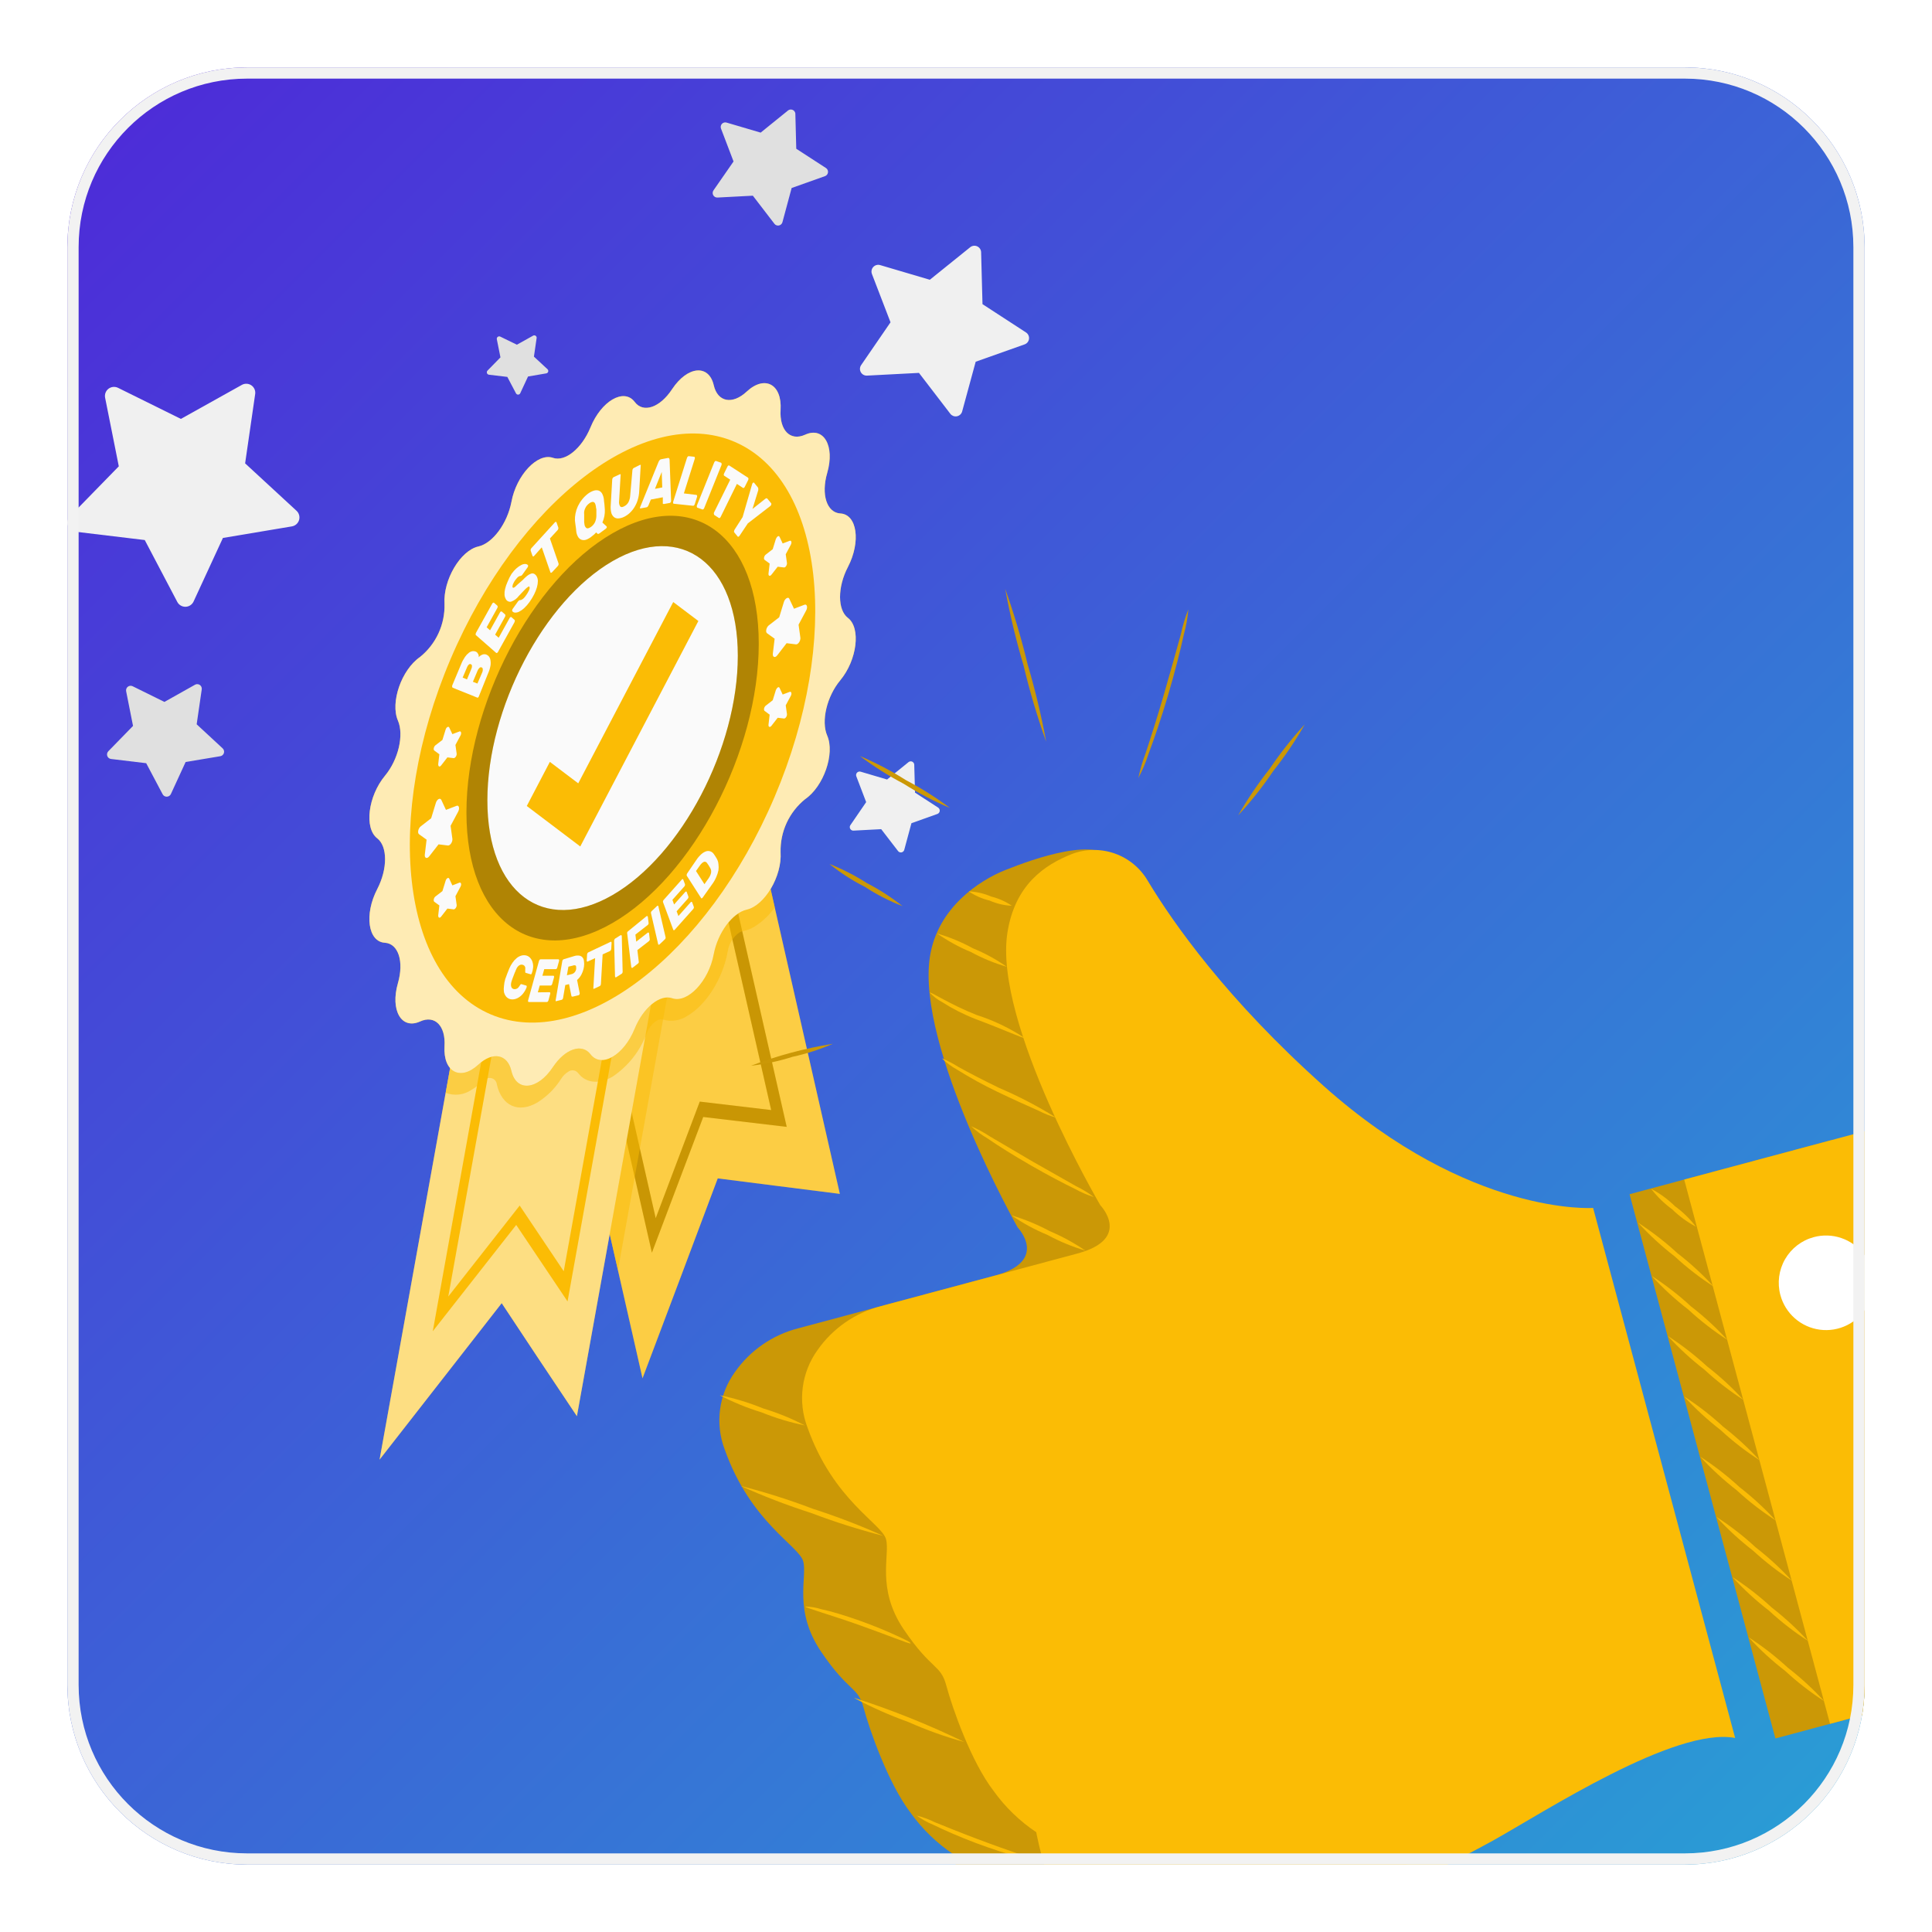 <svg width="172" height="172" viewBox="0 0 172 172" fill="none" xmlns="http://www.w3.org/2000/svg">
<g filter="url(#filter0_d_416_13257)">
<g clip-path="url(#clip0_416_13257)">
<path d="M4 18C4 9.163 11.163 2 20 2H148C156.837 2 164 9.163 164 18V146C164 154.837 156.837 162 148 162H20C11.163 162 4 154.837 4 146V18Z" fill="url(#paint0_linear_416_13257)"/>
<path d="M45.771 26.117L45.534 27.749L46.744 28.871C46.773 28.898 46.794 28.934 46.804 28.973C46.815 29.012 46.814 29.053 46.802 29.091C46.79 29.13 46.768 29.164 46.738 29.191C46.707 29.217 46.67 29.235 46.63 29.241L45.009 29.519L44.314 31.012C44.297 31.048 44.27 31.078 44.236 31.099C44.203 31.121 44.164 31.132 44.124 31.132C44.084 31.132 44.045 31.121 44.011 31.099C43.977 31.078 43.95 31.048 43.933 31.012L43.166 29.555L41.53 29.36C41.49 29.355 41.452 29.339 41.42 29.314C41.389 29.288 41.365 29.255 41.352 29.217C41.339 29.179 41.336 29.138 41.345 29.099C41.353 29.059 41.373 29.023 41.401 28.994L42.554 27.816L42.23 26.199C42.223 26.16 42.227 26.119 42.241 26.082C42.256 26.045 42.281 26.012 42.313 25.988C42.345 25.965 42.383 25.95 42.423 25.946C42.462 25.942 42.503 25.95 42.538 25.968L44.016 26.688L45.457 25.885C45.493 25.864 45.534 25.853 45.576 25.855C45.617 25.857 45.658 25.871 45.691 25.896C45.725 25.921 45.75 25.955 45.765 25.994C45.779 26.034 45.781 26.076 45.771 26.117Z" fill="#E0E0E0"/>
<path d="M79.394 64.115L79.461 66.565L81.52 67.898C81.569 67.931 81.609 67.976 81.633 68.03C81.658 68.084 81.668 68.143 81.661 68.202C81.654 68.26 81.631 68.316 81.594 68.362C81.558 68.409 81.509 68.444 81.453 68.464L79.142 69.288L78.504 71.655C78.489 71.713 78.458 71.765 78.415 71.805C78.372 71.846 78.318 71.873 78.26 71.884C78.202 71.896 78.142 71.89 78.087 71.869C78.031 71.848 77.983 71.811 77.948 71.763L76.45 69.818L74.005 69.947C73.943 69.954 73.879 69.943 73.823 69.914C73.767 69.885 73.721 69.84 73.691 69.784C73.66 69.728 73.648 69.665 73.654 69.602C73.661 69.54 73.686 69.48 73.727 69.432L75.112 67.409L74.237 65.119C74.215 65.063 74.209 65.003 74.219 64.944C74.23 64.886 74.257 64.831 74.298 64.788C74.338 64.744 74.39 64.713 74.448 64.698C74.505 64.682 74.566 64.684 74.623 64.702L76.975 65.397L78.88 63.852C78.927 63.813 78.985 63.788 79.046 63.781C79.107 63.774 79.169 63.786 79.224 63.814C79.278 63.842 79.324 63.885 79.354 63.939C79.385 63.992 79.398 64.053 79.394 64.115Z" fill="#F0F0F0"/>
<path d="M15.962 57.363L15.509 60.482L17.82 62.623C17.876 62.674 17.917 62.74 17.937 62.814C17.957 62.887 17.957 62.964 17.935 63.037C17.914 63.11 17.872 63.175 17.816 63.226C17.759 63.276 17.689 63.31 17.615 63.323L14.526 63.838L13.209 66.699C13.175 66.768 13.122 66.825 13.057 66.865C12.992 66.905 12.917 66.927 12.841 66.927C12.764 66.927 12.69 66.905 12.624 66.865C12.559 66.825 12.507 66.768 12.473 66.699L11.016 63.946L7.887 63.57C7.811 63.561 7.739 63.531 7.68 63.484C7.62 63.436 7.575 63.373 7.55 63.301C7.525 63.229 7.521 63.151 7.537 63.077C7.554 63.003 7.591 62.934 7.645 62.88L9.843 60.626L9.23 57.538C9.215 57.463 9.222 57.386 9.249 57.314C9.276 57.243 9.322 57.181 9.383 57.135C9.443 57.089 9.516 57.06 9.591 57.053C9.667 57.046 9.744 57.061 9.812 57.095L12.637 58.49L15.386 56.946C15.452 56.915 15.524 56.902 15.597 56.909C15.669 56.916 15.738 56.942 15.797 56.984C15.856 57.027 15.902 57.084 15.931 57.151C15.96 57.218 15.971 57.291 15.962 57.363Z" fill="#E0E0E0"/>
<path d="M68.807 6.093L68.889 9.243L71.53 10.957C71.594 10.998 71.645 11.056 71.678 11.124C71.71 11.193 71.723 11.269 71.715 11.345C71.706 11.421 71.677 11.492 71.629 11.552C71.582 11.612 71.519 11.657 71.447 11.682L68.477 12.737L67.659 15.779C67.64 15.853 67.6 15.919 67.545 15.971C67.489 16.023 67.421 16.059 67.346 16.074C67.272 16.089 67.195 16.083 67.123 16.056C67.052 16.03 66.99 15.984 66.944 15.923L65.024 13.422L61.879 13.587C61.803 13.592 61.726 13.575 61.659 13.539C61.592 13.502 61.536 13.447 61.498 13.381C61.46 13.314 61.442 13.238 61.446 13.162C61.45 13.085 61.475 13.011 61.519 12.948L63.305 10.375L62.183 7.431C62.158 7.359 62.155 7.282 62.172 7.209C62.19 7.135 62.227 7.068 62.281 7.014C62.334 6.961 62.401 6.923 62.475 6.906C62.549 6.889 62.626 6.892 62.697 6.916L65.719 7.807L68.169 5.825C68.225 5.785 68.291 5.759 68.36 5.752C68.429 5.744 68.498 5.754 68.562 5.781C68.626 5.807 68.682 5.85 68.725 5.905C68.768 5.959 68.796 6.024 68.807 6.093Z" fill="#E0E0E0"/>
<path d="M20.718 31.076L19.823 37.252L24.398 41.473C24.509 41.575 24.589 41.707 24.629 41.852C24.669 41.998 24.667 42.151 24.625 42.296C24.582 42.441 24.499 42.57 24.387 42.67C24.274 42.771 24.135 42.837 23.987 42.863L17.846 43.892L15.232 49.554C15.168 49.69 15.068 49.806 14.942 49.888C14.816 49.97 14.67 50.016 14.52 50.02C14.369 50.023 14.221 49.985 14.091 49.909C13.961 49.833 13.855 49.723 13.785 49.59L10.887 44.078L4.711 43.336C4.562 43.318 4.42 43.259 4.303 43.165C4.186 43.071 4.097 42.946 4.046 42.804C3.996 42.663 3.986 42.51 4.018 42.363C4.05 42.216 4.123 42.081 4.227 41.972L8.576 37.515L7.357 31.405C7.328 31.258 7.341 31.105 7.394 30.965C7.448 30.825 7.539 30.702 7.658 30.61C7.777 30.519 7.92 30.462 8.069 30.448C8.219 30.433 8.369 30.459 8.504 30.525L14.104 33.294L19.545 30.258C19.675 30.188 19.823 30.156 19.971 30.165C20.118 30.173 20.261 30.223 20.382 30.307C20.504 30.392 20.599 30.509 20.659 30.644C20.718 30.78 20.739 30.929 20.718 31.076Z" fill="#F0F0F0"/>
<path d="M85.345 18.445L85.469 23.078L89.339 25.595C89.433 25.655 89.509 25.741 89.556 25.842C89.604 25.943 89.623 26.055 89.61 26.166C89.597 26.277 89.553 26.382 89.484 26.47C89.414 26.557 89.321 26.623 89.216 26.66L84.862 28.204L83.652 32.651C83.62 32.753 83.56 32.845 83.481 32.916C83.401 32.988 83.304 33.037 83.199 33.059C83.094 33.08 82.986 33.073 82.884 33.039C82.783 33.004 82.692 32.943 82.623 32.862L79.812 29.198L75.18 29.44C75.069 29.444 74.959 29.418 74.862 29.363C74.766 29.308 74.686 29.228 74.633 29.131C74.579 29.033 74.554 28.923 74.56 28.812C74.565 28.701 74.602 28.594 74.665 28.503L77.28 24.694L75.623 20.386C75.584 20.282 75.575 20.169 75.597 20.059C75.619 19.95 75.67 19.849 75.746 19.768C75.822 19.686 75.919 19.627 76.026 19.597C76.133 19.567 76.246 19.568 76.353 19.599L80.78 20.906L84.383 18.003C84.469 17.936 84.572 17.894 84.681 17.881C84.789 17.869 84.899 17.886 84.998 17.932C85.098 17.978 85.183 18.05 85.244 18.14C85.305 18.231 85.34 18.336 85.345 18.445Z" fill="#F0F0F0"/>
<path d="M46.375 79.892L55.202 118.706L58.722 109.369L61.898 100.908L67.076 101.566L72.769 102.287L63.947 63.473L46.375 79.892Z" fill="#FBBC05"/>
<g opacity="0.25">
<path d="M46.374 79.892L55.201 118.706L58.722 109.369L61.898 100.908L67.076 101.566L72.768 102.287L63.946 63.473L46.374 79.892Z" fill="white"/>
</g>
<path d="M56.036 107.527L49.278 77.793L50.133 76.99L56.376 104.449L60.298 94.073L66.654 94.824L60.416 67.38L61.276 66.582L68.039 96.322L60.607 95.442L56.036 107.527Z" fill="#FBBC05"/>
<g opacity="0.2">
<path d="M56.036 107.527L49.278 77.792L50.133 76.989L56.376 104.449L60.298 94.072L66.655 94.824L60.416 67.38L61.276 66.582L68.039 96.322L60.607 95.442L56.036 107.527Z" fill="black"/>
</g>
<path opacity="0.5" d="M53.014 109.082L59.582 72.605L52.51 74.159L46.375 79.893L53.014 109.082Z" fill="#FBBC05"/>
<path d="M58.187 73.073L49.36 122.078L45.84 116.807L42.664 112.015L37.491 118.645L31.793 125.943L40.62 76.938L58.187 73.073Z" fill="#FBBC05"/>
<g opacity="0.5">
<path d="M58.187 73.074L49.36 122.079L45.84 116.809L42.664 112.017L37.491 118.646L31.793 125.945L40.62 76.94L58.187 73.074Z" fill="white"/>
</g>
<path d="M48.527 111.862L43.957 105.052L36.529 114.517L43.288 76.965L44.147 76.774L37.909 111.424L44.266 103.328L48.188 109.175L54.431 74.515L55.285 74.324L48.527 111.862Z" fill="#FBBC05"/>
<path opacity="0.5" d="M63.947 63.473L52.284 74.369L40.621 76.943L37.677 93.29C38.052 93.435 38.457 93.487 38.857 93.441C39.257 93.395 39.639 93.253 39.972 93.027C40.317 92.824 40.639 92.582 40.93 92.307C41.015 92.227 41.108 92.156 41.208 92.096C41.3 92.026 41.409 91.983 41.523 91.97C41.638 91.957 41.754 91.975 41.86 92.022C41.965 92.07 42.056 92.144 42.122 92.239C42.188 92.333 42.228 92.444 42.237 92.559C42.68 94.469 44.167 95.133 45.84 94.15C46.701 93.614 47.428 92.888 47.966 92.029C48.119 91.781 48.329 91.573 48.578 91.421C48.708 91.318 48.873 91.271 49.038 91.289C49.203 91.307 49.354 91.39 49.458 91.519C50.158 92.436 51.301 92.549 52.516 91.864C53.919 90.928 54.989 89.571 55.573 87.989C55.743 87.533 56.05 87.143 56.453 86.872C56.541 86.812 56.642 86.773 56.746 86.757C56.852 86.741 56.959 86.749 57.06 86.779C57.419 86.88 57.795 86.902 58.163 86.843C58.531 86.784 58.882 86.647 59.191 86.439C60.88 85.466 62.367 83.094 62.794 80.669C62.846 80.339 62.965 80.023 63.141 79.739C63.318 79.455 63.55 79.21 63.824 79.017C63.909 78.967 64.001 78.929 64.097 78.904C64.452 78.836 64.795 78.711 65.111 78.533C65.844 78.081 66.479 77.486 66.979 76.783L63.947 63.473Z" fill="#FBBC05"/>
<path d="M54.502 31.778C55.264 32.807 56.757 32.293 57.843 30.635C59.212 28.577 61.106 28.407 61.543 30.296C61.888 31.799 63.201 32.051 64.477 30.862C66.088 29.369 67.632 30.203 67.493 32.493C67.385 34.316 68.358 35.299 69.676 34.702C71.333 33.945 72.342 35.69 71.642 38.109C71.086 40.029 71.606 41.63 72.805 41.712C74.308 41.784 74.658 44.229 73.484 46.483C72.553 48.269 72.553 50.292 73.484 51.007C74.658 51.903 74.308 54.754 72.805 56.566C71.606 58.007 71.086 60.205 71.642 61.487C72.342 63.098 71.333 66.011 69.676 67.148C68.974 67.716 68.412 68.437 68.033 69.256C67.655 70.076 67.47 70.971 67.493 71.874C67.632 73.999 66.088 76.619 64.477 76.984C63.201 77.273 61.904 79.043 61.543 80.943C61.106 83.336 59.212 85.348 57.843 84.87C56.757 84.494 55.269 85.704 54.502 87.587C53.545 89.95 51.527 91.118 50.57 89.857C49.803 88.859 48.31 89.368 47.224 91C45.86 93.059 43.966 93.228 43.529 91.34C43.179 89.842 41.871 89.59 40.59 90.778C38.984 92.271 37.44 91.437 37.574 89.142C37.687 87.325 36.714 86.337 35.396 86.939C33.739 87.69 32.73 85.945 33.425 83.531C33.981 81.606 33.466 80.011 32.267 79.929C30.764 79.851 30.414 77.406 31.582 75.157C32.514 73.366 32.514 71.349 31.582 70.633C30.414 69.732 30.764 66.886 32.267 65.069C33.466 63.628 33.981 61.43 33.425 60.148C32.73 58.538 33.739 55.629 35.396 54.487C36.099 53.92 36.66 53.199 37.038 52.379C37.416 51.559 37.599 50.664 37.574 49.762C37.44 47.631 38.984 45.011 40.59 44.651C41.871 44.363 43.163 42.592 43.529 40.693C43.966 38.299 45.86 36.287 47.224 36.76C48.31 37.141 49.798 35.927 50.57 34.048C51.527 31.696 53.545 30.522 54.502 31.778Z" fill="#FBBC05"/>
<path opacity="0.7" d="M54.502 31.778C55.264 32.807 56.757 32.293 57.843 30.635C59.212 28.577 61.106 28.407 61.543 30.296C61.888 31.799 63.201 32.051 64.477 30.862C66.088 29.369 67.632 30.203 67.493 32.493C67.385 34.316 68.358 35.299 69.676 34.702C71.333 33.945 72.342 35.69 71.642 38.109C71.086 40.029 71.606 41.63 72.805 41.712C74.308 41.784 74.658 44.229 73.484 46.483C72.553 48.269 72.553 50.292 73.484 51.007C74.658 51.903 74.308 54.754 72.805 56.566C71.606 58.007 71.086 60.205 71.642 61.487C72.342 63.098 71.333 66.011 69.676 67.148C68.974 67.716 68.412 68.437 68.033 69.256C67.655 70.076 67.47 70.971 67.493 71.874C67.632 73.999 66.088 76.619 64.477 76.984C63.201 77.273 61.904 79.043 61.543 80.943C61.106 83.336 59.212 85.348 57.843 84.87C56.757 84.494 55.269 85.704 54.502 87.587C53.545 89.95 51.527 91.118 50.57 89.857C49.803 88.859 48.31 89.368 47.224 91C45.86 93.059 43.966 93.228 43.529 91.34C43.179 89.842 41.871 89.59 40.59 90.778C38.984 92.271 37.44 91.437 37.574 89.142C37.687 87.325 36.714 86.337 35.396 86.939C33.739 87.69 32.73 85.945 33.425 83.531C33.981 81.606 33.466 80.011 32.267 79.929C30.764 79.851 30.414 77.406 31.582 75.157C32.514 73.366 32.514 71.349 31.582 70.633C30.414 69.732 30.764 66.886 32.267 65.069C33.466 63.628 33.981 61.43 33.425 60.148C32.73 58.538 33.739 55.629 35.396 54.487C36.099 53.92 36.66 53.199 37.038 52.379C37.416 51.559 37.599 50.664 37.574 49.762C37.44 47.631 38.984 45.011 40.59 44.651C41.871 44.363 43.163 42.592 43.529 40.693C43.966 38.299 45.86 36.287 47.224 36.76C48.31 37.141 49.798 35.927 50.57 34.048C51.527 31.696 53.545 30.522 54.502 31.778Z" fill="white"/>
<path d="M66.954 66.953C72.944 52.875 71.343 38.715 63.378 35.326C55.413 31.937 44.101 40.602 38.111 54.68C32.121 68.757 33.721 82.917 41.686 86.306C49.651 89.695 60.964 81.03 66.954 66.953Z" fill="#FBBC05"/>
<path d="M62.184 64.923C66.195 55.498 65.124 46.02 59.793 43.752C54.462 41.483 46.89 47.284 42.88 56.709C38.87 66.133 39.941 75.612 45.271 77.88C50.602 80.148 58.174 74.347 62.184 64.923Z" fill="#FAFAFA"/>
<path d="M52.537 78.168C45.362 82.312 39.525 77.901 39.525 68.332C39.525 58.764 45.362 47.61 52.537 43.472C59.712 39.334 65.549 43.74 65.549 53.308C65.549 62.876 59.712 74.025 52.537 78.168ZM52.537 45.953C46.391 49.504 41.388 59.057 41.388 67.257C41.388 75.456 46.391 79.234 52.537 75.682C58.682 72.131 63.685 62.578 63.685 54.384C63.685 46.19 58.682 42.407 52.537 45.953Z" fill="#FBBC05"/>
<g opacity="0.3">
<path d="M52.537 78.168C45.362 82.311 39.526 77.9 39.526 68.332C39.526 58.763 45.362 47.61 52.537 43.472C59.712 39.333 65.549 43.739 65.549 53.308C65.549 62.876 59.712 74.024 52.537 78.168ZM52.537 45.952C46.392 49.504 41.389 59.057 41.389 67.256C41.389 75.455 46.392 79.233 52.537 75.682C58.683 72.13 63.686 62.577 63.686 54.383C63.686 46.189 58.683 42.406 52.537 45.952Z" fill="black"/>
</g>
<path d="M43.9 82.415C43.9 82.461 43.854 82.523 43.823 82.605C43.792 82.688 43.756 82.77 43.725 82.857C43.694 82.945 43.658 83.032 43.627 83.115L43.56 83.31C43.531 83.39 43.51 83.473 43.498 83.557C43.486 83.629 43.486 83.702 43.498 83.773C43.507 83.836 43.53 83.896 43.565 83.948C43.606 83.999 43.662 84.035 43.725 84.052C43.787 84.069 43.853 84.069 43.915 84.052C43.97 84.038 44.022 84.015 44.07 83.985C44.114 83.95 44.154 83.911 44.188 83.866C44.221 83.826 44.251 83.783 44.276 83.737C44.299 83.697 44.327 83.659 44.358 83.624C44.372 83.618 44.387 83.614 44.402 83.614C44.417 83.614 44.432 83.618 44.446 83.624L44.852 83.743C44.852 83.743 44.883 83.743 44.888 83.794C44.895 83.823 44.895 83.853 44.888 83.882C44.822 84.066 44.728 84.24 44.61 84.396C44.51 84.536 44.386 84.658 44.245 84.757C44.121 84.846 43.981 84.91 43.833 84.947C43.693 84.983 43.546 84.983 43.406 84.947C43.267 84.907 43.143 84.827 43.051 84.715C42.961 84.597 42.897 84.46 42.865 84.314C42.84 84.143 42.84 83.97 42.865 83.799C42.881 83.585 42.919 83.373 42.979 83.166C43.03 83.017 43.087 82.857 43.154 82.693C43.221 82.528 43.282 82.363 43.344 82.214C43.421 82.032 43.518 81.86 43.632 81.699C43.736 81.546 43.86 81.409 44.003 81.293C44.127 81.19 44.27 81.115 44.425 81.071C44.571 81.03 44.726 81.03 44.873 81.071C45.006 81.109 45.124 81.186 45.212 81.293C45.307 81.399 45.376 81.526 45.413 81.663C45.458 81.819 45.474 81.981 45.46 82.142C45.445 82.318 45.405 82.492 45.341 82.657C45.332 82.687 45.314 82.714 45.29 82.734C45.28 82.739 45.27 82.742 45.259 82.742C45.248 82.742 45.237 82.739 45.228 82.734L44.821 82.615C44.807 82.613 44.793 82.606 44.782 82.596C44.771 82.586 44.763 82.573 44.76 82.559C44.754 82.514 44.754 82.469 44.76 82.425C44.76 82.384 44.76 82.332 44.76 82.276C44.77 82.225 44.77 82.172 44.76 82.121C44.746 82.07 44.721 82.023 44.688 81.982C44.645 81.936 44.589 81.904 44.528 81.89C44.464 81.872 44.396 81.872 44.332 81.89C44.268 81.913 44.209 81.948 44.157 81.993C44.102 82.046 44.053 82.107 44.013 82.173C43.97 82.251 43.932 82.332 43.9 82.415Z" fill="#FAFAFA"/>
<path d="M46.926 84.334C46.94 84.334 46.953 84.338 46.963 84.347C46.973 84.355 46.98 84.367 46.983 84.38C46.995 84.413 46.995 84.45 46.983 84.483L46.828 85.06C46.817 85.097 46.797 85.133 46.772 85.163C46.762 85.174 46.751 85.184 46.737 85.191C46.724 85.198 46.709 85.202 46.694 85.204H45.073C45.061 85.204 45.049 85.199 45.038 85.192C45.028 85.185 45.021 85.174 45.017 85.163C45.006 85.127 45.006 85.09 45.017 85.055L45.984 81.549C45.997 81.512 46.016 81.477 46.041 81.447C46.05 81.434 46.061 81.424 46.075 81.417C46.088 81.41 46.103 81.406 46.118 81.405H47.714C47.727 81.405 47.74 81.41 47.751 81.418C47.761 81.427 47.768 81.438 47.77 81.452C47.78 81.485 47.78 81.521 47.77 81.555L47.611 82.136C47.602 82.174 47.584 82.209 47.559 82.239C47.55 82.251 47.538 82.26 47.525 82.267C47.511 82.275 47.497 82.279 47.482 82.28H46.453L46.288 82.867H47.271C47.283 82.868 47.295 82.873 47.305 82.881C47.314 82.89 47.32 82.901 47.322 82.913C47.333 82.947 47.333 82.983 47.322 83.016L47.163 83.588C47.154 83.626 47.134 83.662 47.106 83.691C47.098 83.704 47.086 83.715 47.073 83.723C47.06 83.731 47.045 83.736 47.029 83.737H46.051L45.881 84.344L46.926 84.334Z" fill="#FAFAFA"/>
<path d="M49.154 81.107C49.288 81.068 49.428 81.057 49.566 81.076C49.675 81.091 49.775 81.144 49.849 81.225C49.928 81.318 49.977 81.433 49.988 81.555C50.014 81.725 50.014 81.899 49.988 82.069C49.949 82.311 49.873 82.546 49.761 82.764C49.666 82.948 49.535 83.111 49.375 83.243L49.607 84.411C49.612 84.43 49.612 84.449 49.607 84.468C49.603 84.5 49.59 84.53 49.571 84.555C49.556 84.577 49.534 84.593 49.509 84.602L48.995 84.725C48.948 84.725 48.917 84.725 48.902 84.725C48.888 84.699 48.876 84.671 48.866 84.643L48.66 83.614L48.325 83.696L48.13 84.844C48.123 84.883 48.107 84.92 48.084 84.952C48.068 84.979 48.042 84.999 48.011 85.008L47.533 85.127C47.524 85.133 47.513 85.136 47.502 85.136C47.491 85.136 47.48 85.133 47.471 85.127C47.462 85.095 47.462 85.061 47.471 85.029L48.058 81.57C48.062 81.53 48.078 81.493 48.104 81.462C48.121 81.433 48.149 81.411 48.181 81.4L49.154 81.107ZM48.469 82.826L48.876 82.728C48.978 82.705 49.07 82.653 49.144 82.579C49.231 82.488 49.285 82.37 49.298 82.244C49.298 82.095 49.298 82.002 49.247 81.961C49.21 81.944 49.169 81.934 49.128 81.934C49.087 81.934 49.047 81.944 49.01 81.961L48.603 82.059L48.469 82.826Z" fill="#FAFAFA"/>
<path d="M52.356 79.851C52.365 79.843 52.377 79.838 52.389 79.838C52.401 79.838 52.413 79.843 52.422 79.851C52.422 79.851 52.448 79.892 52.448 79.933L52.417 80.479C52.412 80.517 52.4 80.553 52.381 80.587C52.366 80.619 52.341 80.646 52.309 80.664L51.65 80.968L51.496 83.608C51.491 83.648 51.479 83.686 51.46 83.721C51.443 83.753 51.416 83.778 51.383 83.793L50.899 84.02C50.889 84.027 50.876 84.031 50.863 84.031C50.85 84.031 50.837 84.027 50.827 84.02C50.821 84.007 50.818 83.993 50.818 83.979C50.818 83.965 50.821 83.951 50.827 83.938L50.981 81.297L50.328 81.601C50.318 81.609 50.306 81.613 50.294 81.613C50.282 81.613 50.27 81.609 50.261 81.601C50.251 81.59 50.244 81.576 50.239 81.562C50.235 81.548 50.233 81.533 50.235 81.518L50.266 80.973C50.27 80.933 50.282 80.894 50.302 80.86C50.317 80.828 50.343 80.803 50.374 80.787L52.356 79.851Z" fill="#FAFAFA"/>
<path d="M52.856 83.001C52.846 83.01 52.833 83.014 52.82 83.014C52.807 83.014 52.794 83.01 52.784 83.001C52.784 83.001 52.753 82.965 52.753 82.929L52.671 79.758C52.672 79.719 52.682 79.68 52.702 79.645C52.712 79.613 52.732 79.585 52.758 79.563L53.247 79.259C53.278 79.259 53.299 79.259 53.319 79.259C53.33 79.268 53.339 79.279 53.345 79.291C53.351 79.304 53.355 79.317 53.355 79.331L53.432 82.502C53.434 82.541 53.425 82.58 53.407 82.615C53.393 82.65 53.367 82.679 53.335 82.698L52.856 83.001Z" fill="#FAFAFA"/>
<path d="M55.563 77.562C55.574 77.555 55.586 77.551 55.599 77.551C55.611 77.551 55.624 77.555 55.635 77.562C55.647 77.567 55.657 77.576 55.664 77.587C55.671 77.598 55.675 77.611 55.676 77.624L55.738 78.138C55.745 78.176 55.745 78.214 55.738 78.251C55.723 78.287 55.7 78.319 55.671 78.344L54.569 79.204L54.641 79.832L55.671 79.029C55.682 79.022 55.694 79.018 55.707 79.018C55.72 79.018 55.732 79.022 55.743 79.029C55.755 79.034 55.765 79.043 55.772 79.054C55.779 79.065 55.783 79.077 55.784 79.091L55.841 79.579C55.85 79.617 55.85 79.656 55.841 79.693C55.824 79.727 55.801 79.759 55.774 79.785L54.744 80.583L54.863 81.582C54.874 81.617 54.874 81.655 54.863 81.69C54.851 81.727 54.828 81.76 54.796 81.782L54.312 82.158C54.301 82.164 54.288 82.166 54.276 82.166C54.264 82.166 54.251 82.164 54.24 82.158C54.228 82.151 54.218 82.142 54.211 82.13C54.204 82.118 54.2 82.105 54.199 82.091L53.839 79.116C53.831 79.079 53.831 79.04 53.839 79.003C53.853 78.969 53.876 78.939 53.905 78.915L55.563 77.562Z" fill="#FAFAFA"/>
<path d="M56.715 80.078C56.706 80.087 56.695 80.094 56.682 80.099C56.67 80.103 56.656 80.105 56.643 80.103C56.617 80.103 56.602 80.103 56.592 80.052L55.959 77.314C55.946 77.279 55.946 77.241 55.959 77.206C55.97 77.168 55.991 77.134 56.02 77.108L56.489 76.665C56.498 76.654 56.51 76.645 56.523 76.64C56.537 76.635 56.551 76.633 56.566 76.634C56.578 76.637 56.59 76.643 56.598 76.652C56.606 76.662 56.611 76.673 56.612 76.686L57.251 79.424C57.26 79.459 57.26 79.497 57.251 79.532C57.237 79.569 57.216 79.602 57.189 79.63L56.715 80.078Z" fill="#FAFAFA"/>
<path d="M59.484 76.326C59.493 76.314 59.505 76.305 59.518 76.298C59.532 76.291 59.546 76.286 59.561 76.285C59.574 76.285 59.586 76.289 59.596 76.297C59.606 76.304 59.614 76.314 59.618 76.326L59.767 76.728C59.777 76.761 59.777 76.797 59.767 76.831C59.758 76.869 59.738 76.905 59.71 76.933L58.068 78.776C58.06 78.788 58.048 78.799 58.035 78.806C58.021 78.813 58.006 78.817 57.991 78.817C57.979 78.817 57.968 78.812 57.959 78.805C57.95 78.798 57.943 78.787 57.94 78.776L57.029 76.321C57.018 76.287 57.018 76.252 57.029 76.218C57.038 76.179 57.058 76.144 57.085 76.115L58.696 74.308C58.705 74.296 58.716 74.284 58.73 74.276C58.743 74.269 58.758 74.264 58.774 74.262C58.785 74.263 58.797 74.267 58.806 74.275C58.815 74.282 58.822 74.292 58.825 74.303L58.98 74.71C58.989 74.744 58.989 74.779 58.98 74.813C58.971 74.851 58.953 74.886 58.928 74.916L57.863 76.11L58.012 76.522L59.005 75.41C59.014 75.398 59.026 75.388 59.039 75.381C59.053 75.374 59.067 75.37 59.082 75.369C59.108 75.369 59.124 75.369 59.134 75.41L59.283 75.811C59.294 75.845 59.294 75.881 59.283 75.914C59.274 75.953 59.254 75.989 59.227 76.017L58.238 77.129L58.398 77.551L59.484 76.326Z" fill="#FAFAFA"/>
<path d="M59.988 72.57C60.112 72.38 60.259 72.207 60.426 72.055C60.55 71.94 60.695 71.851 60.853 71.792C60.977 71.751 61.11 71.751 61.234 71.792C61.357 71.832 61.464 71.912 61.538 72.019L61.62 72.137L61.687 72.24L61.748 72.338C61.775 72.378 61.799 72.419 61.821 72.462C61.9 72.604 61.948 72.762 61.96 72.925C61.987 73.109 61.987 73.296 61.96 73.481C61.918 73.69 61.852 73.894 61.764 74.088C61.67 74.309 61.551 74.518 61.409 74.711L60.554 75.915C60.534 75.942 60.508 75.963 60.477 75.977C60.466 75.981 60.453 75.98 60.442 75.975C60.43 75.971 60.421 75.962 60.416 75.951L59.139 73.959C59.132 73.944 59.129 73.927 59.129 73.91C59.129 73.894 59.132 73.877 59.139 73.862C59.144 73.823 59.158 73.786 59.18 73.753L59.988 72.57ZM60.946 72.832C60.781 72.616 60.56 72.698 60.287 73.084L59.962 73.542L60.714 74.716L61.054 74.237C61.321 73.86 61.383 73.546 61.239 73.295C61.217 73.253 61.193 73.212 61.167 73.172L61.095 73.058C61.095 73.022 61.048 72.987 61.023 72.95C60.999 72.909 60.974 72.87 60.946 72.832Z" fill="#FAFAFA"/>
<path d="M40.63 57.998C40.618 58.039 40.593 58.075 40.558 58.101C40.546 58.108 40.532 58.113 40.517 58.113C40.503 58.113 40.488 58.108 40.476 58.101L38.304 57.226C38.29 57.219 38.279 57.209 38.271 57.196C38.263 57.184 38.258 57.169 38.258 57.154C38.248 57.113 38.248 57.071 38.258 57.03L39.055 55.126C39.144 54.901 39.258 54.687 39.395 54.487C39.49 54.347 39.606 54.222 39.74 54.117C39.834 54.043 39.946 53.993 40.064 53.973C40.158 53.959 40.254 53.969 40.342 54.004C40.403 54.025 40.456 54.062 40.497 54.112C40.531 54.154 40.56 54.201 40.584 54.251C40.603 54.297 40.615 54.345 40.62 54.395C40.62 54.441 40.62 54.477 40.62 54.508C40.712 54.4 40.831 54.318 40.965 54.271C41.07 54.236 41.184 54.236 41.289 54.271C41.384 54.309 41.468 54.371 41.531 54.452C41.605 54.547 41.651 54.661 41.665 54.781C41.693 54.943 41.693 55.108 41.665 55.27C41.623 55.499 41.554 55.722 41.459 55.934L40.63 57.998ZM39.915 55.131C39.886 55.119 39.854 55.115 39.823 55.121C39.792 55.126 39.763 55.14 39.74 55.162C39.664 55.23 39.607 55.317 39.575 55.414L39.189 56.325L39.575 56.485L39.956 55.568C40.002 55.478 40.023 55.377 40.018 55.275C40.017 55.243 40.007 55.213 39.988 55.187C39.97 55.162 39.944 55.142 39.915 55.131ZM40.502 56.855L40.919 55.888C40.966 55.792 40.987 55.685 40.98 55.579C40.981 55.544 40.971 55.511 40.953 55.481C40.935 55.452 40.909 55.429 40.877 55.414C40.845 55.403 40.809 55.401 40.775 55.409C40.742 55.417 40.711 55.435 40.687 55.46C40.608 55.532 40.548 55.622 40.512 55.723L40.1 56.696L40.502 56.855Z" fill="#FAFAFA"/>
<path d="M43.368 51.023C43.384 50.987 43.411 50.959 43.445 50.94C43.457 50.931 43.471 50.926 43.486 50.926C43.501 50.926 43.516 50.931 43.528 50.94L43.826 51.203C43.834 51.217 43.838 51.233 43.838 51.249C43.838 51.265 43.834 51.281 43.826 51.295C43.826 51.339 43.814 51.382 43.79 51.419L42.333 54.044C42.317 54.081 42.288 54.11 42.251 54.126C42.24 54.135 42.226 54.14 42.212 54.14C42.198 54.14 42.185 54.135 42.174 54.126L40.352 52.531C40.345 52.516 40.341 52.5 40.341 52.484C40.341 52.468 40.345 52.453 40.352 52.438C40.352 52.394 40.364 52.351 40.388 52.315L41.819 49.741C41.838 49.706 41.866 49.678 41.901 49.659C41.913 49.651 41.926 49.648 41.94 49.648C41.953 49.648 41.967 49.651 41.978 49.659L42.277 49.921C42.288 49.934 42.296 49.948 42.302 49.964C42.307 49.98 42.309 49.997 42.308 50.014C42.303 50.057 42.291 50.099 42.272 50.137L41.325 51.846L41.628 52.114L42.508 50.529C42.524 50.492 42.551 50.461 42.586 50.441C42.622 50.441 42.647 50.441 42.668 50.441L42.966 50.703C42.978 50.715 42.986 50.729 42.991 50.744C42.995 50.759 42.996 50.776 42.992 50.791C42.993 50.837 42.98 50.881 42.956 50.92L42.081 52.5L42.395 52.778L43.368 51.023Z" fill="#FAFAFA"/>
<path d="M43.534 47.101C43.666 46.912 43.819 46.739 43.992 46.586C44.122 46.469 44.267 46.37 44.424 46.293C44.533 46.235 44.656 46.206 44.779 46.21C44.824 46.212 44.868 46.223 44.908 46.243C44.948 46.264 44.983 46.293 45.011 46.329C45.02 46.355 45.02 46.384 45.011 46.411C45.007 46.447 44.992 46.481 44.97 46.509L44.522 47.137C44.498 47.174 44.468 47.207 44.434 47.235L44.347 47.276H44.29C44.256 47.286 44.223 47.299 44.193 47.317C44.144 47.346 44.099 47.38 44.059 47.42C43.998 47.483 43.941 47.55 43.889 47.621C43.843 47.688 43.801 47.749 43.765 47.811C43.731 47.871 43.7 47.933 43.673 47.996C43.65 48.047 43.636 48.101 43.631 48.156C43.617 48.198 43.617 48.243 43.631 48.285C43.639 48.301 43.653 48.315 43.67 48.322C43.687 48.33 43.706 48.331 43.724 48.326C43.781 48.303 43.834 48.27 43.879 48.228C43.94 48.176 44.023 48.094 44.126 47.991L44.522 47.651C44.647 47.516 44.782 47.389 44.923 47.271C45.025 47.187 45.14 47.121 45.263 47.075C45.351 47.041 45.448 47.041 45.536 47.075C45.632 47.124 45.712 47.199 45.767 47.291C45.844 47.421 45.885 47.568 45.886 47.718C45.884 47.908 45.856 48.097 45.803 48.279C45.74 48.5 45.655 48.713 45.551 48.918C45.435 49.149 45.3 49.371 45.15 49.582C45.008 49.783 44.846 49.969 44.666 50.138C44.535 50.264 44.386 50.37 44.223 50.452C44.108 50.514 43.978 50.544 43.848 50.539C43.798 50.536 43.751 50.523 43.708 50.498C43.665 50.474 43.628 50.441 43.601 50.4C43.589 50.372 43.589 50.341 43.601 50.312C43.605 50.278 43.617 50.244 43.637 50.215L44.1 49.566C44.125 49.531 44.155 49.498 44.187 49.468C44.211 49.451 44.237 49.437 44.264 49.427H44.337C44.378 49.418 44.418 49.403 44.455 49.381C44.512 49.353 44.564 49.317 44.609 49.273C44.683 49.203 44.748 49.125 44.805 49.041C44.917 48.892 45.013 48.731 45.093 48.563C45.16 48.418 45.176 48.31 45.129 48.243C45.083 48.176 45.073 48.202 45.026 48.243C44.962 48.278 44.904 48.322 44.851 48.372C44.774 48.439 44.687 48.532 44.578 48.645L44.193 49.051C44.018 49.289 43.776 49.468 43.498 49.566C43.404 49.584 43.308 49.571 43.223 49.528C43.138 49.485 43.07 49.415 43.029 49.33C42.963 49.211 42.924 49.079 42.916 48.943C42.907 48.77 42.924 48.597 42.968 48.429C43.015 48.218 43.086 48.012 43.178 47.816C43.274 47.567 43.393 47.328 43.534 47.101Z" fill="#FAFAFA"/>
<path d="M47.4 42.504C47.41 42.49 47.423 42.479 47.438 42.471C47.453 42.463 47.47 42.459 47.487 42.458C47.501 42.458 47.514 42.462 47.524 42.471C47.534 42.479 47.541 42.491 47.544 42.504L47.703 42.962C47.714 43.001 47.714 43.042 47.703 43.081C47.69 43.122 47.669 43.161 47.642 43.194L46.957 43.94L47.724 46.159C47.734 46.197 47.734 46.238 47.724 46.277C47.711 46.319 47.69 46.357 47.662 46.39L47.147 46.946C47.137 46.96 47.124 46.971 47.108 46.978C47.093 46.986 47.077 46.991 47.06 46.993C47.029 46.993 47.014 46.993 46.998 46.946L46.231 44.728L45.552 45.49C45.544 45.504 45.532 45.517 45.517 45.525C45.503 45.533 45.486 45.537 45.469 45.536C45.456 45.536 45.442 45.532 45.431 45.524C45.419 45.515 45.411 45.503 45.408 45.49L45.248 45.032C45.236 44.995 45.236 44.955 45.248 44.918C45.257 44.874 45.278 44.833 45.31 44.8L47.4 42.504Z" fill="#FAFAFA"/>
<path d="M49.184 42.339C49.177 42.13 49.194 41.921 49.236 41.717C49.279 41.496 49.348 41.282 49.442 41.078C49.542 40.866 49.666 40.665 49.812 40.481C49.961 40.288 50.134 40.115 50.327 39.967C50.492 39.838 50.678 39.74 50.878 39.678C51.017 39.634 51.166 39.634 51.305 39.678C51.432 39.728 51.538 39.821 51.604 39.941C51.682 40.09 51.735 40.252 51.758 40.42C51.758 40.564 51.794 40.718 51.809 40.883C51.825 41.047 51.84 41.202 51.846 41.346C51.856 41.542 51.844 41.739 51.809 41.933C51.772 42.135 51.711 42.331 51.629 42.52L52.015 42.875C52.025 42.907 52.025 42.941 52.015 42.972C51.999 43.003 51.978 43.03 51.954 43.055L51.367 43.487C51.315 43.523 51.274 43.539 51.248 43.528C51.237 43.531 51.224 43.533 51.212 43.533L51.073 43.4C51.022 43.462 50.96 43.518 50.904 43.575L50.713 43.729C50.557 43.867 50.377 43.975 50.183 44.048C50.044 44.095 49.894 44.095 49.756 44.048C49.629 43.998 49.523 43.905 49.457 43.786C49.374 43.638 49.321 43.475 49.303 43.307C49.303 43.168 49.267 43.019 49.251 42.854C49.236 42.689 49.195 42.504 49.184 42.339ZM51.094 41.897C51.094 41.835 51.094 41.763 51.094 41.686C51.094 41.608 51.094 41.526 51.094 41.444C51.094 41.361 51.094 41.289 51.068 41.217C51.042 41.145 51.068 41.078 51.037 41.022C51.026 40.948 51.003 40.877 50.971 40.811C50.946 40.76 50.904 40.72 50.852 40.697C50.797 40.676 50.737 40.676 50.682 40.697C50.599 40.719 50.521 40.76 50.456 40.816C50.372 40.875 50.298 40.947 50.234 41.027C50.175 41.102 50.126 41.185 50.09 41.274C50.051 41.357 50.024 41.446 50.008 41.536C49.998 41.627 49.998 41.719 50.008 41.809C50.008 41.876 50.008 41.943 50.008 42.02C50.008 42.097 50.008 42.175 50.008 42.252C50.008 42.329 50.008 42.411 50.008 42.489C50.013 42.556 50.022 42.623 50.034 42.689C50.039 42.754 50.059 42.817 50.091 42.874C50.123 42.931 50.166 42.98 50.219 43.019C50.317 43.07 50.451 43.019 50.62 42.906C50.781 42.791 50.907 42.634 50.986 42.453C51.058 42.276 51.095 42.087 51.094 41.897Z" fill="#FAFAFA"/>
<path d="M54.96 37.394C54.971 37.386 54.985 37.381 54.999 37.381C55.013 37.381 55.026 37.386 55.037 37.394C55.045 37.409 55.048 37.426 55.048 37.443C55.048 37.459 55.045 37.476 55.037 37.491L54.904 39.782C54.889 40.033 54.844 40.282 54.77 40.523C54.701 40.745 54.604 40.958 54.481 41.156C54.364 41.346 54.222 41.519 54.059 41.671C53.907 41.813 53.733 41.931 53.545 42.021C53.384 42.1 53.209 42.146 53.03 42.155C52.891 42.161 52.755 42.115 52.649 42.026C52.534 41.922 52.453 41.786 52.417 41.635C52.368 41.421 52.352 41.2 52.371 40.981L52.505 38.685C52.509 38.642 52.523 38.6 52.546 38.562C52.565 38.527 52.594 38.499 52.629 38.48L53.174 38.227C53.185 38.219 53.199 38.214 53.213 38.214C53.227 38.214 53.24 38.219 53.251 38.227C53.262 38.259 53.262 38.293 53.251 38.325L53.117 40.59C53.09 40.757 53.12 40.928 53.205 41.074C53.277 41.166 53.401 41.172 53.565 41.074C53.731 40.996 53.867 40.865 53.951 40.703C54.044 40.517 54.097 40.314 54.106 40.106L54.301 37.872C54.302 37.826 54.317 37.782 54.343 37.744C54.36 37.708 54.389 37.679 54.425 37.661L54.96 37.394Z" fill="#FAFAFA"/>
<path d="M57.467 36.771C57.524 36.771 57.56 36.771 57.575 36.812C57.596 36.85 57.608 36.892 57.611 36.936L57.745 40.539C57.748 40.568 57.748 40.597 57.745 40.626C57.737 40.662 57.721 40.695 57.699 40.724C57.684 40.749 57.66 40.767 57.632 40.775L57.117 40.868C57.061 40.868 57.03 40.868 57.009 40.842C57.002 40.812 57.002 40.78 57.009 40.75V40.271L55.944 40.472L55.733 40.986C55.718 41.025 55.697 41.062 55.671 41.094C55.656 41.114 55.638 41.131 55.617 41.143C55.595 41.155 55.572 41.163 55.548 41.167L55.033 41.259C55.025 41.264 55.016 41.267 55.007 41.267C54.998 41.267 54.989 41.264 54.981 41.259C54.971 41.231 54.971 41.2 54.981 41.172C54.99 41.14 55.002 41.108 55.017 41.079L56.628 37.121C56.648 37.071 56.676 37.024 56.711 36.982C56.742 36.935 56.79 36.902 56.845 36.889L57.467 36.771ZM56.309 39.52L56.958 39.396L56.911 38.017L56.309 39.52Z" fill="#FAFAFA"/>
<path d="M59.999 40.06C60.014 40.063 60.026 40.069 60.036 40.08C60.046 40.09 60.053 40.102 60.056 40.117C60.068 40.155 60.068 40.196 60.056 40.235L59.855 40.878C59.843 40.918 59.822 40.955 59.794 40.986C59.783 40.999 59.77 41.01 59.755 41.017C59.739 41.024 59.723 41.028 59.706 41.028L57.987 40.847C57.956 40.847 57.941 40.847 57.93 40.791C57.92 40.752 57.92 40.711 57.93 40.672L59.16 36.766C59.173 36.723 59.196 36.684 59.227 36.653C59.237 36.64 59.25 36.63 59.264 36.623C59.278 36.616 59.294 36.612 59.31 36.611L59.799 36.663C59.813 36.666 59.826 36.672 59.836 36.682C59.846 36.693 59.853 36.705 59.855 36.719C59.865 36.758 59.865 36.799 59.855 36.838L58.883 39.926L59.999 40.06Z" fill="#FAFAFA"/>
<path d="M60.086 41.197C60.061 41.197 60.045 41.166 60.04 41.13C60.028 41.09 60.028 41.047 60.04 41.007L61.584 37.167C61.601 37.129 61.626 37.094 61.656 37.064C61.692 37.039 61.718 37.028 61.744 37.039L62.191 37.193C62.205 37.2 62.217 37.21 62.225 37.223C62.233 37.235 62.237 37.25 62.238 37.265C62.247 37.306 62.247 37.348 62.238 37.389L60.694 41.228C60.679 41.268 60.654 41.304 60.622 41.331C60.611 41.342 60.598 41.349 60.583 41.354C60.569 41.358 60.554 41.359 60.539 41.357L60.086 41.197Z" fill="#FAFAFA"/>
<path d="M64.597 38.53C64.597 38.53 64.633 38.571 64.633 38.612C64.634 38.655 64.625 38.697 64.607 38.736L64.303 39.343C64.286 39.381 64.259 39.413 64.226 39.436C64.213 39.443 64.199 39.447 64.185 39.447C64.17 39.447 64.156 39.443 64.144 39.436L63.603 39.081L62.157 42.02C62.14 42.057 62.113 42.089 62.08 42.112C62.067 42.12 62.053 42.123 62.038 42.123C62.024 42.123 62.01 42.12 61.997 42.112L61.596 41.85C61.583 41.84 61.572 41.827 61.566 41.811C61.559 41.796 61.557 41.779 61.56 41.763C61.548 41.722 61.548 41.679 61.56 41.639L63.011 38.705L62.471 38.35C62.458 38.341 62.448 38.328 62.441 38.314C62.435 38.299 62.433 38.283 62.435 38.268C62.435 38.225 62.446 38.182 62.466 38.144L62.764 37.537C62.781 37.5 62.808 37.468 62.841 37.444C62.854 37.437 62.868 37.433 62.883 37.433C62.897 37.433 62.911 37.437 62.924 37.444L64.597 38.53Z" fill="#FAFAFA"/>
<path d="M63.839 43.699C63.82 43.733 63.789 43.761 63.752 43.776C63.741 43.783 63.729 43.787 63.716 43.787C63.703 43.787 63.69 43.783 63.68 43.776L63.355 43.379C63.348 43.363 63.345 43.346 63.345 43.328C63.345 43.31 63.348 43.293 63.355 43.276C63.36 43.233 63.374 43.191 63.397 43.153L64.112 42.036L64.961 39.102C64.968 39.075 64.978 39.049 64.992 39.025C65.009 38.998 65.035 38.976 65.064 38.963C65.072 38.957 65.082 38.954 65.093 38.954C65.103 38.954 65.113 38.957 65.121 38.963L65.461 39.38C65.478 39.399 65.492 39.422 65.5 39.447C65.508 39.472 65.51 39.498 65.507 39.524C65.511 39.562 65.511 39.6 65.507 39.638L64.992 41.31L66.135 40.404L66.212 40.363C66.231 40.356 66.253 40.356 66.272 40.363C66.292 40.369 66.309 40.382 66.32 40.399L66.665 40.816C66.674 40.843 66.674 40.872 66.665 40.899C66.661 40.934 66.648 40.967 66.629 40.996C66.616 41.02 66.596 41.04 66.572 41.053L64.575 42.597L63.839 43.699Z" fill="#FAFAFA"/>
<path d="M49.659 71.358L44.898 67.755L46.952 63.828L49.479 65.738L57.935 49.597L60.174 51.285L49.659 71.358Z" fill="#FBBC05"/>
<path d="M68.27 49.309L68.687 50.194L69.619 49.839C69.84 49.752 69.928 50.066 69.768 50.354L69.094 51.615L69.254 52.763C69.29 53.036 69.058 53.391 68.862 53.365L68.029 53.262L67.195 54.343C66.999 54.6 66.767 54.508 66.804 54.189L66.963 52.861L66.289 52.377C66.129 52.258 66.217 51.862 66.438 51.677L67.37 50.956L67.787 49.592C67.885 49.268 68.198 49.103 68.27 49.309Z" fill="#FAFAFA"/>
<path d="M67.401 57.239L67.678 57.831L68.301 57.595C68.451 57.538 68.512 57.744 68.404 57.95L67.951 58.794L68.059 59.561C68.085 59.746 67.931 59.983 67.797 59.967L67.236 59.9L66.68 60.616C66.546 60.786 66.392 60.724 66.418 60.513L66.52 59.623L66.073 59.293C65.965 59.216 66.021 58.938 66.171 58.825L66.793 58.341L67.076 57.425C67.169 57.209 67.334 57.1 67.401 57.239Z" fill="#FAFAFA"/>
<path d="M67.401 43.792L67.678 44.384L68.301 44.147C68.451 44.085 68.512 44.296 68.404 44.497L67.951 45.346L68.059 46.113C68.085 46.299 67.931 46.535 67.797 46.52L67.236 46.453L66.68 47.163C66.546 47.333 66.392 47.276 66.418 47.06L66.52 46.17L66.073 45.846C65.965 45.768 66.021 45.49 66.171 45.377L66.793 44.893L67.076 43.977C67.169 43.761 67.334 43.648 67.401 43.792Z" fill="#FAFAFA"/>
<path d="M36.802 67.484L36.385 68.847L35.458 69.568C35.232 69.738 35.144 70.15 35.304 70.268L35.978 70.752L35.819 72.08C35.782 72.399 36.014 72.492 36.215 72.234L37.044 71.169L37.877 71.272C38.078 71.297 38.31 70.942 38.274 70.67L38.114 69.522L38.788 68.261C38.948 67.957 38.855 67.643 38.634 67.746L37.702 68.101L37.291 67.216C37.182 66.989 36.899 67.159 36.802 67.484Z" fill="#FAFAFA"/>
<path d="M37.671 74.417L37.388 75.333L36.765 75.812C36.615 75.925 36.559 76.203 36.667 76.285L37.115 76.609L37.012 77.5C37.012 77.711 37.14 77.773 37.274 77.603L37.83 76.887L38.391 76.959C38.525 76.959 38.679 76.733 38.654 76.553L38.546 75.786L38.998 74.937C39.107 74.736 39.045 74.525 38.896 74.581L38.273 74.823L37.995 74.226C37.928 74.077 37.737 74.19 37.671 74.417Z" fill="#FAFAFA"/>
<path d="M37.671 60.957L37.388 61.873L36.765 62.352C36.615 62.465 36.559 62.743 36.667 62.82L37.115 63.15L37.012 64.04C37.012 64.251 37.14 64.313 37.274 64.143L37.83 63.428L38.391 63.495C38.525 63.495 38.679 63.273 38.654 63.088L38.546 62.321L38.998 61.477C39.107 61.276 39.045 61.065 38.896 61.122L38.273 61.358L37.995 60.767C37.928 60.628 37.737 60.736 37.671 60.957Z" fill="#FAFAFA"/>
<path d="M146.06 151.874L132.46 105.514C132.46 105.514 121.532 106.282 108.505 94.677C99.876 86.974 99.476 76.465 97.201 72.678C95.829 70.36 90.035 72.452 87.519 73.449C85.146 74.393 81.452 76.845 80.785 81.188C79.556 89.23 88.596 105.271 88.596 105.271C88.596 105.271 91.459 108.255 86.552 109.57L69.052 114.259C66.769 114.845 64.771 116.229 63.42 118.161C62.714 119.143 62.261 120.285 62.104 121.485C61.946 122.684 62.088 123.904 62.516 125.036C64.829 131.566 69.135 133.608 69.51 135.008C69.885 136.408 68.618 139.381 71.101 143.045C73.583 146.709 74.369 146.115 74.883 148.033C75.397 149.951 77.066 154.778 79.084 157.411C80.122 158.855 81.411 160.1 82.89 161.088C82.89 161.088 84.053 167.528 86.802 170.76C89.551 173.993 97.403 173.922 99.88 173.258C102.358 172.594 118.934 164.401 123.518 161.853C128.102 159.304 140.71 150.862 146.06 151.874Z" fill="#CB9806"/>
<path d="M152.474 150.726L139.831 103.539C139.831 103.539 128.896 104.309 115.868 92.704C107.239 85.001 102.451 78.189 100.175 74.402C99.511 73.272 98.468 72.414 97.231 71.981C95.994 71.547 94.643 71.566 93.419 72.034C91.046 72.977 88.349 74.728 87.682 79.07C86.455 87.119 95.959 103.298 95.959 103.298C95.959 103.298 98.829 106.281 93.915 107.597L76.415 112.286C74.133 112.873 72.135 114.258 70.784 116.189C70.077 117.171 69.625 118.312 69.467 119.512C69.309 120.712 69.451 121.932 69.88 123.063C72.192 129.593 76.505 131.634 76.88 133.033C77.256 134.433 75.982 137.408 78.464 141.072C80.946 144.736 81.733 144.142 82.247 146.06C82.761 147.978 84.429 152.805 86.454 155.436C87.489 156.881 88.776 158.128 90.254 159.115C90.254 159.115 91.417 165.555 94.166 168.788C96.915 172.02 104.766 171.949 107.244 171.285C109.722 170.621 126.298 162.429 130.882 159.88C135.466 157.331 147.124 149.713 152.474 150.726Z" fill="#FBBC05"/>
<path d="M108.229 68.59C109.37 67.359 110.414 66.04 111.351 64.647C112.393 63.331 113.334 61.938 114.166 60.48C113.028 61.716 111.985 63.036 111.045 64.429C110.007 65.746 109.065 67.136 108.229 68.59Z" fill="#CB9806"/>
<path d="M99.341 65.27C99.7 64.591 100 63.884 100.237 63.154C100.735 61.82 101.377 59.96 101.991 57.883C102.605 55.805 103.084 53.898 103.388 52.512C103.593 51.772 103.729 51.014 103.794 50.249C103.514 50.965 103.292 51.702 103.132 52.453C102.749 53.823 102.237 55.693 101.632 57.776C101.027 59.859 100.436 61.713 99.988 63.063C99.718 63.782 99.502 64.519 99.341 65.27Z" fill="#CB9806"/>
<path d="M87.49 48.421C87.912 50.733 88.459 53.021 89.131 55.273C89.676 57.562 90.346 59.82 91.138 62.036C90.711 59.722 90.163 57.432 89.495 55.176C88.946 52.891 88.276 50.636 87.49 48.421Z" fill="#CB9806"/>
<path d="M74.553 63.306C75.788 64.236 77.096 65.064 78.465 65.784C79.768 66.614 81.14 67.331 82.565 67.926C81.33 67 80.022 66.174 78.655 65.455C77.349 64.627 75.977 63.908 74.553 63.306Z" fill="#CB9806"/>
<path d="M71.845 72.915C72.822 73.706 73.881 74.391 75.004 74.957C76.055 75.646 77.177 76.221 78.351 76.671C77.367 75.89 76.309 75.206 75.193 74.629C74.135 73.951 73.014 73.377 71.845 72.915Z" fill="#CB9806"/>
<path d="M84.457 96.266C84.911 96.688 85.41 97.057 85.945 97.368C86.869 98.013 88.228 98.857 89.745 99.734C91.263 100.61 92.659 101.339 93.694 101.842C94.233 102.143 94.801 102.388 95.39 102.572C94.896 102.2 94.368 101.877 93.811 101.608L89.928 99.407C88.484 98.556 87.178 97.796 86.081 97.144C85.567 96.803 85.024 96.509 84.457 96.266Z" fill="#FBBC05"/>
<path d="M81.845 90.215C82.25 90.611 82.707 90.95 83.203 91.224C84.357 91.945 85.55 92.602 86.776 93.192C88.207 93.882 89.517 94.461 90.472 94.888C90.973 95.147 91.499 95.356 92.042 95.51C90.411 94.494 88.706 93.604 86.939 92.848C85.516 92.157 84.245 91.499 83.336 90.993C82.862 90.692 82.363 90.431 81.845 90.215Z" fill="#FBBC05"/>
<path d="M80.775 84.372C81.091 84.71 81.461 84.994 81.87 85.211C82.808 85.81 83.802 86.315 84.84 86.719C87.265 87.622 89.155 88.488 89.206 88.4C87.897 87.534 86.475 86.852 84.98 86.374C82.591 85.438 80.843 84.263 80.775 84.372Z" fill="#FBBC05"/>
<path d="M81.435 79.108C82.376 79.77 83.387 80.325 84.451 80.761C85.461 81.311 86.527 81.75 87.63 82.07C86.69 81.411 85.679 80.859 84.616 80.424C83.607 79.87 82.54 79.429 81.435 79.108Z" fill="#FBBC05"/>
<path d="M84.24 75.355C84.807 75.739 85.438 76.017 86.104 76.176C86.728 76.451 87.398 76.607 88.08 76.637C87.521 76.255 86.898 75.977 86.24 75.817C85.608 75.541 84.93 75.385 84.24 75.355Z" fill="#FBBC05"/>
<path d="M88.054 104.201C89.054 104.893 90.126 105.476 91.251 105.94C92.324 106.522 93.456 106.991 94.627 107.338C93.622 106.65 92.55 106.065 91.428 105.592C90.354 105.015 89.223 104.548 88.054 104.201Z" fill="#FBBC05"/>
<path d="M63.951 128.29C65.997 129.213 68.094 130.019 70.232 130.703C72.33 131.499 74.471 132.177 76.644 132.736C74.594 131.814 72.494 131.006 70.354 130.318C68.26 129.521 66.122 128.844 63.951 128.29Z" fill="#FBBC05"/>
<path d="M62.08 120.216C63.272 120.837 64.519 121.347 65.804 121.739C67.047 122.245 68.334 122.633 69.649 122.899C68.46 122.277 67.213 121.769 65.927 121.383C64.684 120.874 63.396 120.483 62.08 120.216Z" fill="#FBBC05"/>
<path d="M69.693 139.025C69.668 139.129 71.809 139.726 74.385 140.634C76.962 141.541 79.014 142.395 79.065 142.306C79.116 142.217 78.602 141.98 77.78 141.6C76.958 141.22 75.816 140.738 74.515 140.276C73.213 139.815 72.005 139.449 71.139 139.268C70.671 139.119 70.184 139.037 69.693 139.025Z" fill="#FBBC05"/>
<path d="M74.068 147.178C75.618 148.004 77.226 148.717 78.879 149.31C80.491 150.027 82.155 150.622 83.857 151.09C80.7 149.555 77.438 148.245 74.096 147.171L74.068 147.178Z" fill="#FBBC05"/>
<path d="M79.617 157.636C80.071 157.971 80.566 158.246 81.09 158.456C82.022 158.912 83.341 159.496 84.827 160.058C86.313 160.62 87.688 161.047 88.693 161.326C89.225 161.515 89.778 161.634 90.341 161.679C89.839 161.424 89.312 161.22 88.768 161.073C87.792 160.734 86.443 160.263 84.957 159.701C83.471 159.139 82.157 158.606 81.198 158.217C80.693 157.967 80.163 157.772 79.617 157.636Z" fill="#FBBC05"/>
<path d="M68.553 90.085C69.788 89.816 70.993 89.428 72.151 88.925C69.659 89.323 67.215 89.978 64.858 90.88C66.112 90.736 67.35 90.47 68.553 90.085Z" fill="#CB9806"/>
<path d="M143.075 102.317L161.106 97.485L174.089 145.939L156.058 150.77L143.075 102.317Z" fill="#CB9806"/>
<path d="M147.939 101.013L165.971 96.182L178.954 144.635L160.922 149.466L147.939 101.013Z" fill="#FBBC05"/>
<path d="M156.501 111.293C156.716 112.098 157.166 112.82 157.792 113.369C158.418 113.918 159.193 114.269 160.018 114.378C160.844 114.487 161.683 114.348 162.43 113.98C163.177 113.611 163.798 113.03 164.214 112.309C164.63 111.588 164.824 110.759 164.769 109.928C164.715 109.097 164.415 108.301 163.908 107.64C163.401 106.98 162.71 106.484 161.921 106.217C161.133 105.949 160.282 105.921 159.478 106.137C158.399 106.426 157.48 107.131 156.921 108.098C156.363 109.065 156.212 110.215 156.501 111.293Z" fill="white"/>
<path d="M145.055 109.596C146.047 110.685 147.133 111.685 148.301 112.583C149.383 113.583 150.549 114.488 151.786 115.287C150.792 114.201 149.706 113.202 148.54 112.301C147.458 111.301 146.292 110.396 145.055 109.596Z" fill="#FBBC05"/>
<path d="M146.488 114.944C147.481 116.032 148.567 117.031 149.734 117.931C150.816 118.931 151.982 119.836 153.219 120.635C152.224 119.547 151.137 118.546 149.972 117.642C148.889 116.645 147.724 115.743 146.488 114.944Z" fill="#FBBC05"/>
<path d="M147.929 120.32C148.924 121.406 150.01 122.405 151.175 123.306C152.253 124.307 153.419 125.21 154.658 126.004C153.661 124.921 152.575 123.922 151.412 123.017C150.33 122.021 149.165 121.118 147.929 120.32Z" fill="#FBBC05"/>
<path d="M149.365 125.682C150.36 126.768 151.446 127.767 152.611 128.669C153.692 129.668 154.857 130.57 156.095 131.366C155.097 130.283 154.012 129.284 152.849 128.38C151.769 127.381 150.603 126.478 149.365 125.682Z" fill="#FBBC05"/>
<path d="M150.802 131.044C151.797 132.13 152.883 133.129 154.048 134.03C155.13 135.027 156.296 135.93 157.532 136.728C156.534 135.645 155.448 134.646 154.286 133.742C153.207 132.74 152.041 131.838 150.802 131.044Z" fill="#FBBC05"/>
<path d="M152.236 136.399C153.228 137.488 154.314 138.487 155.482 139.385C156.564 140.385 157.731 141.29 158.968 142.09C157.97 141.007 156.885 140.008 155.722 139.104C154.64 138.103 153.474 137.199 152.236 136.399Z" fill="#FBBC05"/>
<path d="M153.673 141.76C154.665 142.849 155.751 143.849 156.919 144.747C158.001 145.747 159.167 146.652 160.405 147.451C159.41 146.365 158.324 145.366 157.159 144.465C156.077 143.465 154.911 142.56 153.673 141.76Z" fill="#FBBC05"/>
<path d="M143.838 104.858C144.833 105.944 145.919 106.944 147.084 107.845C148.165 108.844 149.33 109.746 150.568 110.543C149.573 109.456 148.487 108.457 147.322 107.556C146.24 106.559 145.074 105.657 143.838 104.858Z" fill="#FBBC05"/>
<path d="M145.002 101.838C145.532 102.534 146.162 103.149 146.871 103.663C147.496 104.277 148.206 104.796 148.98 105.206C148.449 104.51 147.819 103.895 147.111 103.381C146.486 102.767 145.776 102.247 145.002 101.838Z" fill="#FBBC05"/>
</g>
<path d="M20 2.5H148C156.56 2.5 163.5 9.44 163.5 18V146C163.5 154.56 156.56 161.5 148 161.5H20C11.44 161.5 4.5 154.56 4.5 146V18C4.5 9.44 11.44 2.5 20 2.5Z" stroke="#F2F2F2"/>
</g>
<defs>
<filter id="filter0_d_416_13257" x="0" y="0" width="172" height="172" filterUnits="userSpaceOnUse" color-interpolation-filters="sRGB">
<feFlood flood-opacity="0" result="BackgroundImageFix"/>
<feColorMatrix in="SourceAlpha" type="matrix" values="0 0 0 0 0 0 0 0 0 0 0 0 0 0 0 0 0 0 127 0" result="hardAlpha"/>
<feOffset dx="2" dy="4"/>
<feGaussianBlur stdDeviation="3"/>
<feComposite in2="hardAlpha" operator="out"/>
<feColorMatrix type="matrix" values="0 0 0 0 0 0 0 0 0 0 0 0 0 0 0 0 0 0 0.16 0"/>
<feBlend mode="normal" in2="BackgroundImageFix" result="effect1_dropShadow_416_13257"/>
<feBlend mode="normal" in="SourceGraphic" in2="effect1_dropShadow_416_13257" result="shape"/>
</filter>
<linearGradient id="paint0_linear_416_13257" x1="4" y1="2" x2="164" y2="162" gradientUnits="userSpaceOnUse">
<stop stop-color="#4E29D8"/>
<stop offset="1" stop-color="#299FD5"/>
</linearGradient>
<clipPath id="clip0_416_13257">
<path d="M4 18C4 9.163 11.163 2 20 2H148C156.837 2 164 9.163 164 18V146C164 154.837 156.837 162 148 162H20C11.163 162 4 154.837 4 146V18Z" fill="white"/>
</clipPath>
</defs>
</svg>
